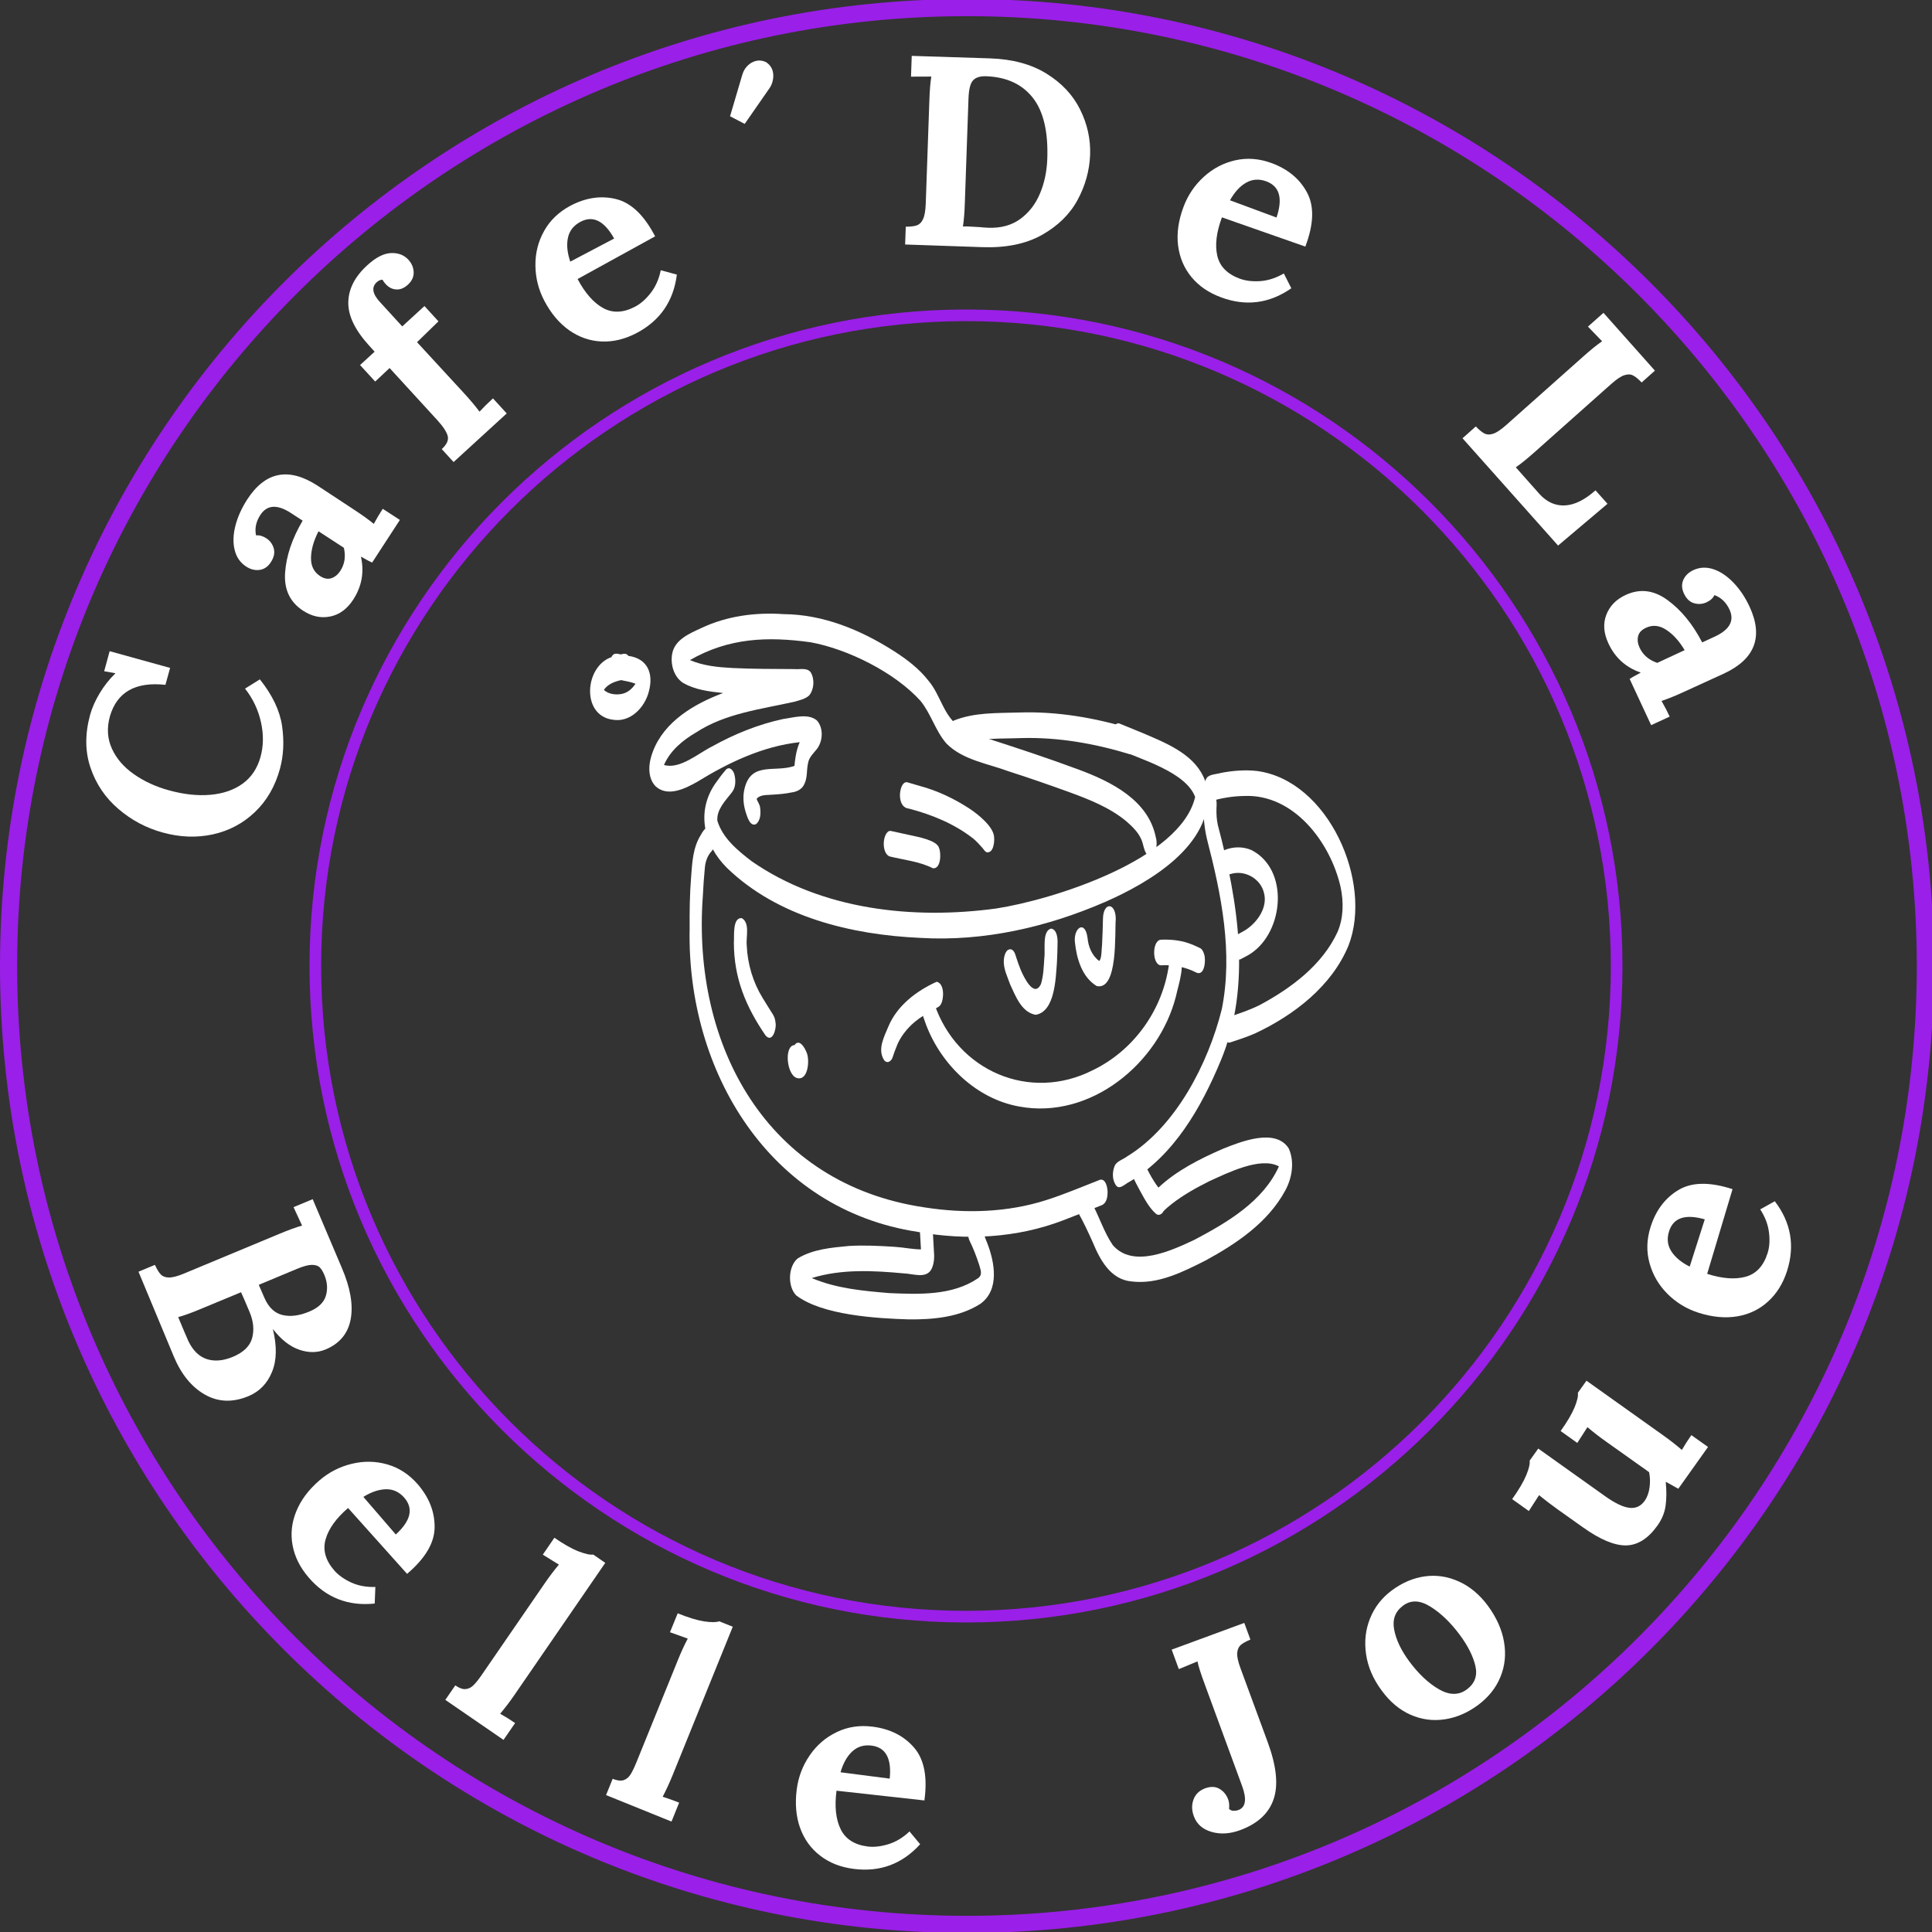 <svg version="1.0" preserveAspectRatio="xMidYMid meet" height="500" viewBox="0 0 375 375" zoomAndPan="magnify" width="500" xmlns:xlink="http://www.w3.org/1999/xlink" xmlns="http://www.w3.org/2000/svg"><rect x="0" y="0" width="375" height="375" fill="#333333" stroke="none"/><defs><g></g><clipPath id="977b7e47ee"><path clip-rule="nonzero" d="M 60.074 60.074 L 315 60.074 L 315 315 L 60.074 315 Z M 60.074 60.074"></path></clipPath><clipPath id="4699dd709a"><path clip-rule="nonzero" d="M 153 235 L 193 235 L 193 256.066 L 153 256.066 Z M 153 235"></path></clipPath></defs><path fill-rule="nonzero" fill-opacity="1" d="M 187.688 375.188 C 84.195 375.188 0 290.992 0 187.5 C 0 84.008 84.195 -0.188 187.688 -0.188 C 291.18 -0.188 375.375 84.008 375.375 187.5 C 375.375 290.992 291.18 375.188 187.688 375.188 Z M 187.688 3.137 C 86.031 3.137 3.324 85.844 3.324 187.5 C 3.324 289.156 86.031 371.859 187.688 371.859 C 289.344 371.859 372.047 289.156 372.047 187.5 C 372.047 85.844 289.344 3.137 187.688 3.137 Z M 187.688 3.137" fill="#9a1fe8"></path><g fill-opacity="1" fill="#ffffff"><g transform="translate(48.252, 168.097)"><g><path d="M 6.078 -18.844 C 5.141 -15.445 3.516 -12.648 1.203 -10.453 C -1.098 -8.266 -3.816 -6.828 -6.953 -6.141 C -10.098 -5.461 -13.332 -5.582 -16.656 -6.5 C -19.852 -7.375 -22.719 -8.895 -25.25 -11.062 C -27.789 -13.227 -29.598 -15.891 -30.672 -19.047 C -31.754 -22.203 -31.781 -25.648 -30.75 -29.391 C -30.375 -30.734 -29.754 -32.125 -28.891 -33.562 C -28.023 -35 -27.02 -36.27 -25.875 -37.375 L -25.859 -37.422 L -28.031 -37.812 L -26.969 -41.703 L -15.234 -38.453 L -16.141 -35.172 C -21.961 -35.805 -25.555 -33.766 -26.922 -29.047 C -27.547 -26.785 -27.41 -24.688 -26.516 -22.75 C -25.629 -20.82 -24.195 -19.172 -22.219 -17.797 C -20.25 -16.422 -18.004 -15.391 -15.484 -14.703 C -12.586 -13.898 -9.895 -13.609 -7.406 -13.828 C -4.926 -14.047 -2.836 -14.77 -1.141 -16 C 0.547 -17.227 1.695 -18.953 2.312 -21.172 C 2.906 -23.328 2.93 -25.594 2.391 -27.969 C 1.859 -30.344 0.832 -32.5 -0.688 -34.438 L 2.188 -36.234 C 4.633 -33.172 6.07 -30.148 6.5 -27.172 C 6.926 -24.203 6.785 -21.426 6.078 -18.844 Z M 6.078 -18.844"></path></g></g></g><g fill-opacity="1" fill="#ffffff"><g transform="translate(63.134, 123.198)"><g><path d="M 5.438 -6.828 C 4.238 -4.984 2.738 -3.883 0.938 -3.531 C -0.852 -3.176 -2.598 -3.551 -4.297 -4.656 C -6.859 -6.32 -8.023 -8.785 -7.797 -12.047 C -7.566 -15.316 -6.43 -18.68 -4.391 -22.141 L -6.672 -23.625 C -9.336 -25.352 -11.316 -25.223 -12.609 -23.234 C -13.441 -21.941 -13.719 -20.625 -13.438 -19.281 C -12.801 -19.352 -12.133 -19.164 -11.438 -18.719 C -10.727 -18.258 -10.25 -17.609 -10 -16.766 C -9.758 -15.922 -9.945 -15.023 -10.562 -14.078 C -11.125 -13.203 -11.852 -12.703 -12.75 -12.578 C -13.645 -12.461 -14.516 -12.68 -15.359 -13.234 C -16.492 -13.973 -17.234 -15.035 -17.578 -16.422 C -17.93 -17.816 -17.891 -19.379 -17.453 -21.109 C -17.016 -22.836 -16.242 -24.555 -15.141 -26.266 C -11.629 -31.672 -7.078 -32.555 -1.484 -28.922 L 5.688 -24.203 C 7.094 -23.285 8.336 -22.391 9.422 -21.516 C 9.973 -22.535 10.551 -23.508 11.156 -24.438 L 14.484 -22.281 L 9.094 -14 C 8.664 -14.188 7.957 -14.566 6.969 -15.141 L 6.938 -15.078 C 7.582 -12.117 7.082 -9.367 5.438 -6.828 Z M 2.922 -12.391 C 3.773 -13.703 4.004 -15.195 3.609 -16.875 L -1.312 -20.078 C -2.258 -18.234 -2.742 -16.52 -2.766 -14.938 C -2.797 -13.352 -2.211 -12.172 -1.016 -11.391 C -0.234 -10.879 0.5 -10.738 1.188 -10.969 C 1.883 -11.207 2.461 -11.68 2.922 -12.391 Z M 2.922 -12.391"></path></g></g></g><g fill-opacity="1" fill="#ffffff"><g transform="translate(86.386, 91.2)"><g><path d="M -0.641 -4.031 C 0.336 -4.926 0.723 -5.77 0.516 -6.562 C 0.305 -7.363 -0.348 -8.375 -1.453 -9.594 L -10.766 -19.766 L -13.562 -17.141 L -16.5 -20.344 L -13.672 -22.938 L -14.688 -24.062 C -17.445 -27.07 -18.812 -29.875 -18.781 -32.469 C -18.758 -35.07 -17.535 -37.484 -15.109 -39.703 C -13.441 -41.234 -11.906 -42.023 -10.5 -42.078 C -9.094 -42.141 -7.961 -41.707 -7.109 -40.781 C -6.453 -40.051 -6.113 -39.238 -6.094 -38.344 C -6.07 -37.445 -6.445 -36.645 -7.219 -35.938 C -7.938 -35.281 -8.68 -34.973 -9.453 -35.016 C -10.234 -35.055 -10.922 -35.398 -11.516 -36.047 C -11.816 -36.379 -12.023 -36.664 -12.141 -36.906 C -12.535 -36.914 -12.922 -36.742 -13.297 -36.391 C -14.305 -35.43 -14.094 -34.164 -12.656 -32.594 L -8.312 -27.844 L -4 -31.797 L -1.281 -28.828 L -5.438 -24.781 L 3.656 -14.906 C 4.844 -13.613 5.852 -12.41 6.688 -11.297 C 7.469 -12.141 8.336 -13 9.297 -13.875 L 11.969 -10.953 L 1.656 -1.516 Z M -0.641 -4.031"></path></g></g></g><g fill-opacity="1" fill="#ffffff"><g transform="translate(110.3, 70.673)"><g><path d="M 13.266 -6.031 C 11.004 -4.844 8.742 -4.297 6.484 -4.391 C 4.234 -4.484 2.141 -5.203 0.203 -6.547 C -1.723 -7.898 -3.336 -9.812 -4.641 -12.281 C -5.773 -14.438 -6.352 -16.719 -6.375 -19.125 C -6.406 -21.539 -5.844 -23.781 -4.688 -25.844 C -3.531 -27.914 -1.82 -29.551 0.438 -30.75 C 3.426 -32.32 6.375 -32.75 9.281 -32.031 C 12.195 -31.32 14.723 -28.91 16.859 -24.797 L 1.812 -16.516 C 3.25 -13.797 4.895 -11.922 6.75 -10.891 C 8.613 -9.859 10.691 -9.945 12.984 -11.156 C 14.055 -11.719 15.062 -12.602 16 -13.812 C 16.945 -15.02 17.598 -16.488 17.953 -18.219 L 21.078 -17.375 C 20.43 -12.219 17.828 -8.438 13.266 -6.031 Z M 8.906 -24.375 C 6.977 -27.82 4.801 -28.906 2.375 -27.625 C 1.039 -26.914 0.227 -25.883 -0.062 -24.531 C -0.352 -23.176 -0.203 -21.629 0.391 -19.891 Z M 8.906 -24.375"></path></g></g></g><g fill-opacity="1" fill="#ffffff"><g transform="translate(147.109, 53.878)"><g><path d="M -5.406 -31.312 L -3 -39.469 C -2.781 -40.145 -2.438 -40.707 -1.969 -41.156 C -1.508 -41.602 -0.988 -41.898 -0.406 -42.047 C 0.195 -42.203 0.82 -42.145 1.469 -41.875 C 2.207 -41.445 2.68 -40.828 2.891 -40.016 C 3.016 -39.504 3.02 -38.945 2.906 -38.344 C 2.789 -37.738 2.566 -37.203 2.234 -36.734 L -2.562 -29.828 Z M -5.406 -31.312"></path></g></g></g><g fill-opacity="1" fill="#ffffff"><g transform="translate(173.076, 47.362)"><g><path d="M 2.734 -3.359 C 3.68 -3.359 4.398 -3.445 4.891 -3.625 C 5.391 -3.801 5.785 -4.195 6.078 -4.812 C 6.379 -5.438 6.555 -6.426 6.609 -7.781 L 7.312 -27.812 C 7.375 -29.758 7.5 -31.32 7.688 -32.5 L 3.75 -32.484 L 3.891 -36.516 L 19.109 -36.031 C 23.461 -35.883 27.113 -34.895 30.062 -33.062 C 33.02 -31.227 35.191 -28.906 36.578 -26.094 C 37.973 -23.289 38.617 -20.367 38.516 -17.328 C 38.398 -14.266 37.586 -11.336 36.078 -8.547 C 34.566 -5.766 32.254 -3.5 29.141 -1.75 C 26.023 -0.008 22.164 0.773 17.562 0.609 L 2.609 0.094 Z M 18.797 -3.156 C 21.242 -3.07 23.305 -3.645 24.984 -4.875 C 26.66 -6.113 27.926 -7.754 28.781 -9.797 C 29.645 -11.848 30.117 -14.094 30.203 -16.531 C 30.391 -21.832 29.445 -25.789 27.375 -28.406 C 25.301 -31.031 22.289 -32.414 18.344 -32.562 C 17.164 -32.602 16.312 -32.332 15.781 -31.75 C 15.258 -31.176 14.969 -30 14.906 -28.219 L 14.203 -8.094 C 14.141 -6.145 14.016 -4.578 13.828 -3.391 C 14.004 -3.422 14.336 -3.426 14.828 -3.406 L 17.078 -3.281 C 17.523 -3.227 18.098 -3.188 18.797 -3.156 Z M 18.797 -3.156"></path></g></g></g><g fill-opacity="1" fill="#ffffff"><g transform="translate(223.645, 51.846)"><g><path d="M 13.344 5.859 C 10.945 4.973 9.031 3.656 7.594 1.906 C 6.164 0.156 5.305 -1.883 5.016 -4.219 C 4.734 -6.562 5.082 -9.039 6.062 -11.656 C 6.906 -13.938 8.219 -15.891 10 -17.516 C 11.781 -19.141 13.82 -20.211 16.125 -20.734 C 18.438 -21.254 20.789 -21.07 23.188 -20.188 C 26.363 -19.008 28.656 -17.098 30.062 -14.453 C 31.477 -11.805 31.363 -8.316 29.719 -3.984 L 13.531 -9.656 C 12.457 -6.77 12.156 -4.289 12.625 -2.219 C 13.102 -0.145 14.551 1.336 16.969 2.234 C 18.113 2.66 19.445 2.82 20.969 2.719 C 22.5 2.613 24.023 2.117 25.547 1.234 L 27 4.109 C 22.727 7.078 18.176 7.66 13.344 5.859 Z M 24.125 -9.625 C 25.383 -13.344 24.727 -15.68 22.156 -16.641 C 20.75 -17.16 19.441 -17.078 18.234 -16.391 C 17.035 -15.711 15.988 -14.57 15.094 -12.969 Z M 24.125 -9.625"></path></g></g></g><g fill-opacity="1" fill="#ffffff"><g transform="translate(260.738, 68.124)"><g></g></g></g><g fill-opacity="1" fill="#ffffff"><g transform="translate(282.14, 83.114)"><g><path d="M 4.312 -0.344 C 4.969 0.344 5.531 0.801 6 1.031 C 6.469 1.27 7.023 1.285 7.672 1.078 C 8.328 0.867 9.16 0.316 10.172 -0.578 L 25.156 -13.906 C 26.613 -15.207 27.836 -16.195 28.828 -16.875 L 26.078 -19.719 L 29.094 -22.391 L 39.078 -11.172 L 36.5 -8.875 C 35.844 -9.562 35.281 -10.02 34.812 -10.25 C 34.344 -10.488 33.781 -10.5 33.125 -10.281 C 32.477 -10.07 31.645 -9.516 30.625 -8.609 L 15.656 4.703 C 14.25 5.953 13.055 6.914 12.078 7.594 L 16.734 12.844 C 18.16 14.375 19.797 15.086 21.641 14.984 C 23.484 14.891 25.453 13.914 27.547 12.062 L 29.875 14.672 L 20.281 22.781 L 1.734 1.953 Z M 4.312 -0.344"></path></g></g></g><g fill-opacity="1" fill="#ffffff"><g transform="translate(309.3, 116.647)"><g><path d="M 2.891 8.234 C 1.961 6.242 1.828 4.395 2.484 2.688 C 3.141 0.977 4.383 -0.301 6.219 -1.156 C 8.988 -2.445 11.695 -2.125 14.344 -0.188 C 17 1.738 19.25 4.484 21.094 8.047 L 23.562 6.906 C 26.445 5.562 27.391 3.812 26.391 1.656 C 25.742 0.27 24.77 -0.66 23.469 -1.141 C 23.195 -0.547 22.68 -0.078 21.922 0.266 C 21.16 0.617 20.359 0.676 19.516 0.438 C 18.68 0.195 18.023 -0.43 17.547 -1.453 C 17.109 -2.398 17.07 -3.285 17.438 -4.109 C 17.812 -4.93 18.457 -5.555 19.375 -5.984 C 20.602 -6.555 21.895 -6.617 23.25 -6.172 C 24.613 -5.723 25.914 -4.852 27.156 -3.562 C 28.395 -2.281 29.441 -0.719 30.297 1.125 C 33.004 6.977 31.332 11.305 25.281 14.109 L 17.484 17.672 C 15.961 18.379 14.535 18.957 13.203 19.406 C 13.785 20.414 14.312 21.426 14.781 22.438 L 11.188 24.109 L 7.016 15.141 C 7.398 14.867 8.102 14.469 9.125 13.938 L 9.094 13.875 C 6.227 12.863 4.16 10.984 2.891 8.234 Z M 8.938 9.062 C 9.594 10.477 10.738 11.461 12.375 12.016 L 17.688 9.547 C 16.633 7.773 15.441 6.457 14.109 5.594 C 12.785 4.727 11.477 4.598 10.188 5.203 C 9.332 5.598 8.82 6.145 8.656 6.844 C 8.488 7.551 8.582 8.289 8.938 9.062 Z M 8.938 9.062"></path></g></g></g><g fill-opacity="1" fill="#ffffff"><g transform="translate(323.97, 153.66)"><g></g></g></g><g fill-opacity="1" fill="#ffffff"><g transform="translate(25.882, 244.432)"><g><path d="M 4.188 1.078 C 4.582 1.941 4.961 2.562 5.328 2.938 C 5.691 3.32 6.219 3.52 6.906 3.531 C 7.602 3.539 8.578 3.285 9.828 2.766 L 28.328 -4.938 C 30.129 -5.688 31.602 -6.223 32.75 -6.547 L 31.094 -10.125 L 34.812 -11.672 L 40.469 1.672 C 42.125 5.523 42.695 8.836 42.188 11.609 C 41.676 14.391 40.051 16.352 37.312 17.5 C 35.727 18.156 34.023 18.172 32.203 17.547 C 30.391 16.922 28.695 15.598 27.125 13.578 L 27.094 13.594 C 27.895 16.883 27.832 19.645 26.906 21.875 C 25.988 24.113 24.469 25.676 22.344 26.562 C 19.281 27.832 16.457 27.727 13.875 26.25 C 11.301 24.781 9.289 22.312 7.844 18.844 L 1 2.406 Z M 25.422 7.438 C 26.234 9.32 27.41 10.445 28.953 10.812 C 30.492 11.176 32.227 10.953 34.156 10.141 C 35.895 9.422 36.961 8.41 37.359 7.109 C 37.754 5.805 37.664 4.461 37.094 3.078 C 36.812 2.391 36.504 1.883 36.172 1.562 C 35.848 1.238 35.336 1.078 34.641 1.078 C 33.953 1.086 33.016 1.336 31.828 1.828 L 24.344 4.953 Z M 8.703 11.219 C 9.586 13.344 10.25 14.898 10.688 15.891 C 11.582 17.734 12.781 18.895 14.281 19.375 C 15.781 19.852 17.461 19.703 19.328 18.922 C 21.398 18.055 22.645 16.836 23.062 15.266 C 23.477 13.703 23.316 12.035 22.578 10.266 C 21.836 8.492 21.281 7.203 20.906 6.391 L 13.031 9.656 C 11.301 10.383 9.859 10.906 8.703 11.219 Z M 8.703 11.219"></path></g></g></g><g fill-opacity="1" fill="#ffffff"><g transform="translate(51.06, 294.64)"><g><path d="M 8.859 11.562 C 7.191 9.625 6.148 7.547 5.734 5.328 C 5.316 3.109 5.551 0.91 6.438 -1.266 C 7.32 -3.453 8.816 -5.457 10.922 -7.281 C 12.773 -8.875 14.875 -9.953 17.219 -10.516 C 19.562 -11.086 21.867 -11.047 24.141 -10.391 C 26.41 -9.734 28.379 -8.441 30.047 -6.516 C 32.254 -3.941 33.336 -1.156 33.297 1.844 C 33.266 4.844 31.484 7.844 27.953 10.844 L 16.5 -1.938 C 14.176 0.062 12.723 2.086 12.141 4.141 C 11.555 6.191 12.109 8.195 13.797 10.156 C 14.586 11.07 15.676 11.852 17.062 12.5 C 18.445 13.145 20.023 13.441 21.797 13.391 L 21.672 16.609 C 16.492 17.148 12.223 15.469 8.859 11.562 Z M 25.766 3.203 C 28.672 0.547 29.227 -1.82 27.438 -3.906 C 26.457 -5.039 25.273 -5.598 23.891 -5.578 C 22.504 -5.555 21.031 -5.062 19.469 -4.094 Z M 25.766 3.203"></path></g></g></g><g fill-opacity="1" fill="#ffffff"><g transform="translate(85.357, 329.195)"><g><path d="M 3.016 -2.062 C 3.785 -1.531 4.453 -1.289 5.016 -1.344 C 5.586 -1.395 6.098 -1.645 6.547 -2.094 C 7.004 -2.539 7.551 -3.227 8.188 -4.156 L 20.375 -21.875 C 21.32 -23.25 22.238 -24.457 23.125 -25.5 L 20 -27.438 L 22.25 -30.719 C 24.062 -29.469 25.617 -28.586 26.922 -28.078 C 28.223 -27.578 29.18 -27.367 29.797 -27.453 L 32.125 -25.844 L 14.516 -0.234 C 13.566 1.148 12.633 2.375 11.719 3.438 C 12.738 4.008 13.707 4.613 14.625 5.25 L 12.375 8.516 L 1.078 0.75 Z M 3.016 -2.062"></path></g></g></g><g fill-opacity="1" fill="#ffffff"><g transform="translate(116.417, 347.924)"><g><path d="M 2.5 -2.656 C 3.363 -2.312 4.066 -2.223 4.609 -2.391 C 5.148 -2.566 5.594 -2.922 5.938 -3.453 C 6.281 -3.984 6.664 -4.77 7.094 -5.812 L 15.172 -25.734 C 15.797 -27.285 16.43 -28.664 17.078 -29.875 L 13.625 -31.109 L 15.125 -34.781 C 17.156 -33.957 18.859 -33.438 20.234 -33.219 C 21.617 -33.008 22.602 -33.016 23.188 -33.234 L 25.812 -32.172 L 14.141 -3.375 C 13.504 -1.812 12.859 -0.41 12.203 0.828 C 13.297 1.172 14.363 1.551 15.406 1.969 L 13.922 5.641 L 1.219 0.5 Z M 2.5 -2.656"></path></g></g></g><g fill-opacity="1" fill="#ffffff"><g transform="translate(151.365, 360.043)"><g><path d="M 14.312 2.703 C 11.781 2.379 9.617 1.523 7.828 0.141 C 6.035 -1.234 4.738 -3.023 3.938 -5.234 C 3.145 -7.453 2.926 -9.945 3.281 -12.719 C 3.594 -15.133 4.43 -17.336 5.797 -19.328 C 7.16 -21.316 8.91 -22.82 11.047 -23.844 C 13.18 -24.875 15.516 -25.223 18.047 -24.891 C 21.41 -24.461 24.078 -23.113 26.047 -20.844 C 28.016 -18.582 28.688 -15.16 28.062 -10.578 L 11 -12.469 C 10.602 -9.414 10.867 -6.93 11.797 -5.016 C 12.723 -3.098 14.469 -1.973 17.031 -1.641 C 18.238 -1.484 19.578 -1.629 21.047 -2.078 C 22.516 -2.523 23.891 -3.352 25.172 -4.562 L 27.234 -2.078 C 23.734 1.773 19.426 3.367 14.312 2.703 Z M 21.328 -14.812 C 21.723 -18.727 20.555 -20.863 17.828 -21.219 C 16.336 -21.414 15.082 -21.039 14.062 -20.094 C 13.051 -19.156 12.289 -17.805 11.781 -16.047 Z M 21.328 -14.812"></path></g></g></g><g fill-opacity="1" fill="#ffffff"><g transform="translate(199.818, 362.858)"><g></g></g></g><g fill-opacity="1" fill="#ffffff"><g transform="translate(233.326, 357.037)"><g><path d="M 7.359 -1.797 C 5.398 -1.078 3.555 -0.969 1.828 -1.469 C 0.098 -1.977 -1.039 -2.984 -1.594 -4.484 C -2.02 -5.629 -2.047 -6.711 -1.672 -7.734 C -1.305 -8.766 -0.555 -9.492 0.578 -9.922 C 1.641 -10.305 2.551 -10.285 3.312 -9.859 C 4.082 -9.43 4.645 -8.785 5 -7.922 C 5.238 -7.398 5.316 -6.738 5.234 -5.938 C 5.473 -5.688 5.766 -5.562 6.109 -5.562 C 6.461 -5.562 6.77 -5.609 7.031 -5.703 C 8.469 -6.234 8.711 -7.789 7.766 -10.375 L 0.531 -30.078 C -0.281 -32.266 -0.754 -33.758 -0.891 -34.562 L -4.516 -33.062 L -5.906 -36.844 L 8.188 -42.031 L 9.375 -38.797 C 8.5 -38.43 7.863 -38.07 7.469 -37.719 C 7.082 -37.363 6.863 -36.844 6.812 -36.156 C 6.77 -35.477 6.984 -34.504 7.453 -33.234 L 12.75 -18.844 C 14.445 -14.227 14.82 -10.547 13.875 -7.797 C 12.938 -5.047 10.766 -3.047 7.359 -1.797 Z M 7.359 -1.797"></path></g></g></g><g fill-opacity="1" fill="#ffffff"><g transform="translate(274.342, 339.194)"><g><path d="M 12.531 -8.234 C 10.477 -6.723 8.316 -5.801 6.047 -5.469 C 3.773 -5.133 1.578 -5.43 -0.547 -6.359 C -2.672 -7.297 -4.531 -8.848 -6.125 -11.016 C -7.812 -13.273 -8.832 -15.641 -9.188 -18.109 C -9.551 -20.578 -9.289 -22.898 -8.406 -25.078 C -7.531 -27.254 -6.125 -29.062 -4.188 -30.5 C -2.164 -32 -0.035 -32.906 2.203 -33.219 C 4.441 -33.531 6.629 -33.207 8.766 -32.25 C 10.91 -31.301 12.797 -29.738 14.422 -27.562 C 16.141 -25.227 17.195 -22.863 17.594 -20.469 C 18 -18.082 17.766 -15.828 16.891 -13.703 C 16.023 -11.578 14.57 -9.754 12.531 -8.234 Z M 10.375 -11.281 C 11.914 -12.426 12.469 -13.941 12.031 -15.828 C 11.594 -17.723 10.578 -19.742 8.984 -21.891 C 7.191 -24.297 5.289 -26.117 3.281 -27.359 C 1.27 -28.609 -0.488 -28.672 -2 -27.547 C -3.539 -26.398 -4.117 -24.844 -3.734 -22.875 C -3.359 -20.906 -2.383 -18.859 -0.812 -16.734 C 1 -14.285 2.926 -12.473 4.969 -11.297 C 7.008 -10.129 8.812 -10.125 10.375 -11.281 Z M 10.375 -11.281"></path></g></g></g><g fill-opacity="1" fill="#ffffff"><g transform="translate(313.511, 306.182)"><g><path d="M 8.203 -10.078 C 6.398 -7.547 4.367 -6.258 2.109 -6.219 C -0.141 -6.188 -2.926 -7.352 -6.25 -9.719 L -11.156 -13.203 C -12.352 -14.055 -13.562 -14.977 -14.781 -15.969 L -16.766 -12.891 L -20 -15.203 C -18.727 -16.992 -17.82 -18.531 -17.281 -19.812 C -16.75 -21.094 -16.523 -22.047 -16.609 -22.672 L -14.938 -25.016 L -1.906 -15.734 C -0.02 -14.398 1.531 -13.66 2.75 -13.516 C 3.977 -13.367 4.969 -13.82 5.719 -14.875 C 6.219 -15.582 6.535 -16.457 6.672 -17.5 C 6.805 -18.539 6.773 -19.52 6.578 -20.438 L -1.781 -26.375 C -3.113 -27.32 -4.316 -28.254 -5.391 -29.172 L -7.359 -26.109 L -10.594 -28.422 C -9.32 -30.203 -8.422 -31.727 -7.891 -33 C -7.367 -34.281 -7.156 -35.227 -7.25 -35.844 L -5.578 -38.188 L 9.297 -27.594 C 10.66 -26.625 11.875 -25.676 12.938 -24.75 C 13.5 -25.719 14.113 -26.676 14.781 -27.625 L 18.016 -25.328 L 12.25 -17.219 L 9.859 -18.547 L 9.812 -18.5 C 9.977 -16.801 9.969 -15.281 9.781 -13.938 C 9.602 -12.594 9.078 -11.305 8.203 -10.078 Z M 8.203 -10.078"></path></g></g></g><g fill-opacity="1" fill="#ffffff"><g transform="translate(341.643, 260.315)"><g><path d="M 5.219 -13.609 C 4.438 -11.18 3.207 -9.207 1.531 -7.688 C -0.133 -6.164 -2.125 -5.207 -4.438 -4.812 C -6.758 -4.426 -9.254 -4.656 -11.922 -5.5 C -14.242 -6.238 -16.258 -7.457 -17.969 -9.156 C -19.676 -10.863 -20.844 -12.859 -21.469 -15.141 C -22.102 -17.422 -22.031 -19.781 -21.25 -22.219 C -20.219 -25.438 -18.414 -27.812 -15.844 -29.344 C -13.27 -30.883 -9.773 -30.938 -5.359 -29.5 L -10.281 -13.062 C -7.352 -12.125 -4.863 -11.938 -2.812 -12.5 C -0.758 -13.07 0.656 -14.594 1.438 -17.062 C 1.812 -18.219 1.906 -19.555 1.719 -21.078 C 1.539 -22.598 0.973 -24.098 0.016 -25.578 L 2.844 -27.156 C 5.988 -23.039 6.781 -18.523 5.219 -13.609 Z M -10.75 -23.641 C -14.531 -24.723 -16.836 -23.957 -17.672 -21.344 C -18.129 -19.914 -17.988 -18.617 -17.25 -17.453 C -16.508 -16.285 -15.316 -15.289 -13.672 -14.469 Z M -10.75 -23.641"></path></g></g></g><g fill-opacity="1" fill="#ffffff"><g transform="translate(353.092, 213.153)"><g></g></g></g><g clip-path="url(#977b7e47ee)"><path fill-rule="nonzero" fill-opacity="1" d="M 187.496 314.922 C 117.234 314.922 60.074 257.758 60.074 187.496 C 60.074 117.234 117.234 60.074 187.496 60.074 C 257.758 60.074 314.922 117.234 314.922 187.496 C 314.922 257.758 257.758 314.922 187.496 314.922 Z M 187.496 62.332 C 118.48 62.332 62.332 118.48 62.332 187.496 C 62.332 256.516 118.48 312.66 187.496 312.66 C 256.512 312.66 312.66 256.516 312.66 187.496 C 312.66 118.48 256.512 62.332 187.496 62.332 Z M 187.496 62.332" fill="#9a1fe8"></path></g><path fill-rule="nonzero" fill-opacity="1" d="M 178.617 182.043 C 165.23 181.438 150.992 178.02 141.105 168.461 C 136.637 164.016 135.09 157.637 138.773 152.18 C 139.441 151.219 140.141 150.281 140.902 149.395 C 141.676 148.598 142.453 149.715 142.578 150.461 C 142.836 151.566 142.793 152.895 142.047 153.812 C 140.805 155.426 139.074 157.113 139.238 159.305 C 140.254 162.676 143.18 165.082 145.879 167.152 C 159.492 176.625 177.25 178.531 193.355 176.34 C 204.453 174.629 229.191 166.816 231.977 154.684 C 230.133 149.793 221.352 147.391 216.859 145.34 C 215.527 144.59 215.586 142.047 216.328 140.879 C 216.523 140.598 216.891 140.277 217.266 140.43 C 218.699 141.023 220.137 141.617 221.578 142.191 C 225.98 144.082 231.398 146.133 233.566 150.727 C 233.949 151.52 234.211 152.359 234.371 153.219 C 235.555 164.027 223.035 171.328 214.512 175.062 C 203.25 179.957 190.934 182.781 178.617 182.043 Z M 178.617 182.043" fill="#ffffff"></path><path fill-rule="nonzero" fill-opacity="1" d="M 222.863 166.105 C 221.992 165.402 221.98 163.789 221.469 162.797 C 220.84 161.438 219.723 160.383 218.617 159.406 C 215.391 156.742 211.449 155.18 207.555 153.758 C 203.656 152.348 199.742 150.98 195.793 149.719 C 191.723 148.199 186.879 147.523 183.719 144.332 C 181.559 141.875 180.727 138.562 178.664 136.035 C 173.703 130.539 164.586 125.988 157.336 124.664 C 148.949 123.504 141.438 123.801 133.922 128.121 C 136.512 129.246 139.367 129.508 142.16 129.66 C 146.156 129.855 150.156 129.844 154.152 129.867 C 155.195 129.984 156.633 129.527 157.355 130.484 C 158.148 131.824 158.035 133.762 157.066 134.98 C 156.305 135.684 155.227 135.902 154.262 136.191 C 147.73 137.664 140.793 138.434 135.07 142.191 C 132.504 143.691 130.086 145.695 128.879 148.48 C 131.965 149.391 135.559 146.195 138.227 144.879 C 142.531 142.484 147.184 140.594 152.008 139.559 C 154.023 139.289 156.855 138.395 158.562 139.84 C 159.879 141.32 159.734 143.855 158.559 145.383 C 157.871 146.242 156.992 147.031 156.832 148.18 C 156.531 149.492 156.75 150.914 156.137 152.145 C 155.723 153.188 154.68 153.684 153.621 153.816 C 152.441 154.07 151.234 154.16 150.031 154.238 C 148.969 154.363 147.633 154.141 146.863 155.055 C 147.043 155.656 147.504 156.145 147.543 156.809 C 147.684 157.859 147.641 159.23 146.758 159.953 C 145.531 160.566 144.965 158.297 144.691 157.473 C 144.246 155.98 144.152 154.355 144.57 152.848 C 145.938 147.812 150.434 149.977 154.199 148.668 C 154.254 148.051 154.336 147.43 154.434 146.82 C 154.59 145.871 154.844 144.938 155.223 144.055 C 148.062 144.832 141.402 148.016 135.332 151.75 C 132.984 153.078 129.598 154.766 127.242 152.617 C 125.555 150.836 125.891 147.992 126.719 145.879 C 128.922 140.027 134.762 136.613 140.348 134.516 C 137.668 134.23 134.867 133.902 132.508 132.5 C 130.773 131.309 130.113 128.953 130.461 126.945 C 130.941 124.133 133.855 122.961 136.16 121.887 C 141.137 119.547 146.633 118.828 152.086 119.203 C 159.809 119.258 167.082 122.277 173.516 126.379 C 175.984 127.961 178.375 129.762 180.184 132.09 C 182.59 134.867 183.148 139.102 186.359 141.145 C 187.871 142.078 189.578 142.621 191.246 143.199 C 197.289 145.145 203.324 147.129 209.277 149.34 C 215.645 151.695 222.945 155.293 224.359 162.605 C 224.73 163.668 224.445 166.742 222.863 166.105 Z M 222.863 166.105" fill="#ffffff"></path><path fill-rule="nonzero" fill-opacity="1" d="M 191.531 165.426 C 191.145 165.289 190.961 164.895 190.707 164.598 C 190.164 163.965 189.586 163.355 188.957 162.805 C 185.281 159.914 180.902 158.125 176.41 156.949 C 174.387 156.773 174.363 153.613 175.203 152.297 C 175.422 151.984 175.742 151.738 176.141 151.852 C 176.945 152.078 177.746 152.312 178.543 152.555 C 181.957 153.469 185.172 155 188.129 156.922 C 189.785 158.012 192.922 160.469 192.961 162.566 C 193.035 163.492 192.828 165.609 191.531 165.426 Z M 191.531 165.426" fill="#ffffff"></path><path fill-rule="nonzero" fill-opacity="1" d="M 181.066 168.527 C 178.426 167.184 175.434 166.922 172.594 166.211 C 171.195 165.5 171.234 162.312 172.402 161.398 C 172.598 161.273 172.777 161.258 172.996 161.305 C 174.266 161.586 175.535 161.859 176.801 162.137 C 178.172 162.449 181.906 163.098 182.27 164.605 C 182.711 165.605 182.641 168.723 181.066 168.527 Z M 181.066 168.527" fill="#ffffff"></path><path fill-rule="nonzero" fill-opacity="1" d="M 118.965 139.699 C 112.754 138.914 113.457 129.352 118.676 127.551 C 119.105 126.637 119.707 126.867 120.516 127.02 C 121.027 126.867 121.621 126.754 121.941 127.301 C 125.734 127.809 126.879 130.766 125.945 134.203 C 125.176 137.293 122.375 140.27 118.965 139.699 Z M 120.473 134.727 C 121.707 134.57 122.688 133.73 123.348 132.715 C 122.457 132.355 121.492 132.203 120.551 132.012 C 119.289 132.285 117.953 132.797 117.211 133.914 C 118.078 134.707 119.344 134.891 120.473 134.727 Z M 120.473 134.727" fill="#ffffff"></path><path fill-rule="nonzero" fill-opacity="1" d="M 219.25 146.379 C 212.441 144.312 205.391 143.066 198.254 143.258 C 194.316 143.414 190.266 143.16 186.477 144.43 C 185.785 144.645 185.094 145.164 184.59 144.328 C 183.848 143.195 183.793 140.574 185.121 139.867 C 189.121 138.25 193.512 138.43 197.746 138.297 C 205.184 138.047 212.551 139.32 219.652 141.473 C 221.125 142.016 221.098 146.578 219.25 146.379 Z M 219.25 146.379" fill="#ffffff"></path><path fill-rule="nonzero" fill-opacity="1" d="M 178.145 239.109 C 149.32 234.758 133.281 207.895 133.859 180.234 C 133.836 176.895 133.875 173.547 134.145 170.215 C 134.352 167.426 134.492 164.492 136.031 162.059 C 138.234 157.918 139.762 163.312 138.141 165.195 C 137.34 166.031 136.945 167.172 136.824 168.305 C 136.648 170.184 136.5 172.062 136.418 173.949 C 134.301 203.031 148.875 229.82 179.414 234.348 C 187.277 235.586 195.492 235.371 203.109 232.926 C 206.652 231.801 210.07 230.324 213.535 228.984 C 214.57 228.793 214.895 230.258 214.965 231.035 C 215.031 232.027 214.91 233.375 213.938 233.891 C 211.414 234.883 208.895 235.902 206.359 236.863 C 197.406 240.301 187.531 240.824 178.145 239.109 Z M 178.145 239.109" fill="#ffffff"></path><path fill-rule="nonzero" fill-opacity="1" d="M 216.699 230.18 C 215.828 229.105 215.859 227.434 216.391 226.211 C 216.828 225.355 218.008 225.047 218.75 224.477 C 228.234 218.684 234.504 206.449 237.141 195.918 C 239.363 184.902 237.059 173.617 234.285 162.918 C 233.758 160.805 233.098 155.906 234.18 154.086 C 234.789 153.18 235.66 153.73 235.918 154.625 C 236.188 155.348 236.172 156.125 236.117 156.883 C 236.09 157.977 236.141 159.074 236.383 160.141 C 240.289 174.996 243.055 191.352 236.898 205.988 C 233.125 215.027 227.855 224.262 219.219 229.391 C 218.492 229.703 217.363 230.969 216.699 230.18 Z M 216.699 230.18" fill="#ffffff"></path><path fill-rule="nonzero" fill-opacity="1" d="M 237.832 201.898 C 237.094 200.812 237.031 198.109 238.363 197.438 C 240.473 196.746 242.586 196.043 244.574 195.043 C 250.641 191.781 256.66 187.297 259.613 180.898 C 260.793 178.16 260.816 175.051 260.207 172.168 C 258.254 163.531 251.129 154.051 241.461 154.5 C 239.328 154.531 237.203 154.879 235.156 155.469 C 234.109 155.637 233.801 154.207 233.727 153.418 C 233.664 152.598 233.766 151.711 234.219 151.008 C 234.715 150.266 236.188 150.281 237.008 150.016 C 239.293 149.582 241.637 149.391 243.953 149.645 C 257.793 151.441 266.535 171.16 261.75 183.52 C 258.492 191.426 251.148 197.051 243.59 200.594 C 242.02 201.277 240.391 201.809 238.766 202.344 C 238.391 202.473 238.039 202.207 237.832 201.898 Z M 237.832 201.898" fill="#ffffff"></path><path fill-rule="nonzero" fill-opacity="1" d="M 239.938 185.973 C 239.027 184.832 239.066 182.996 239.777 181.758 C 239.895 181.582 240.055 181.422 240.254 181.34 C 240.77 181.078 241.277 180.805 241.773 180.504 C 244.113 178.969 246.176 176.023 245.289 173.133 C 244.602 170.641 241.941 169.043 239.41 169.508 C 238.977 169.59 238.547 169.73 238.133 169.887 C 237.094 170.07 236.777 168.613 236.707 167.836 C 236.656 166.852 236.746 165.48 237.73 164.977 C 239.383 164.312 241.289 164.289 242.93 165.008 C 250.246 168.793 249.207 180.73 242.863 185.023 C 242.277 185.43 241.508 185.816 240.902 186.125 C 240.598 186.352 240.18 186.246 239.938 185.973 Z M 239.938 185.973" fill="#ffffff"></path><path fill-rule="nonzero" fill-opacity="1" d="M 201.016 196.973 C 198.281 196.492 197.133 193.348 196.082 191.113 C 195.523 189.523 194.73 188.012 194.84 186.32 C 194.906 185.535 195.227 184.098 196.266 184.27 C 196.871 184.484 197.059 185.203 197.223 185.75 C 197.496 186.582 197.777 187.414 198.109 188.223 C 198.676 189.559 200.707 193.852 202.055 190.984 C 202.547 189.332 202.598 187.602 202.703 185.895 C 202.941 184.438 202.215 180.645 204.035 180.242 C 205.086 180.422 205.258 181.852 205.277 182.727 C 205.262 184.109 205.223 185.496 205.148 186.875 C 204.914 189.867 204.781 196.371 201.016 196.973 Z M 201.016 196.973" fill="#ffffff"></path><path fill-rule="nonzero" fill-opacity="1" d="M 212.887 191.398 C 210.012 189.691 208.957 186.016 208.641 182.875 C 208.332 180.129 210.613 178.43 211.094 182.066 C 211.242 183.734 211.957 185.52 213.352 186.516 C 213.871 186.172 213.812 183.973 213.914 183.285 C 213.992 181.645 214.055 180.004 214.086 178.359 C 214.125 175.078 216.539 175.074 216.57 178.359 C 216.34 181 217.059 192.258 212.887 191.398 Z M 212.887 191.398" fill="#ffffff"></path><path fill-rule="nonzero" fill-opacity="1" d="M 197.797 214.77 C 189.547 213.289 182.766 206.715 179.801 199.035 C 179.305 197.605 178.613 196.109 178.898 194.566 C 178.98 193.828 179.539 192.473 180.473 192.992 C 181.09 193.418 181.164 194.242 181.375 194.898 C 185.781 207.832 199.844 213.973 212.152 207.703 C 219.844 203.984 225.336 196.477 226.758 188.078 C 226.977 187.094 226.973 184.477 228.547 185.074 C 230.379 186.609 228.695 191.223 228.277 193.277 C 225 206.395 211.645 217.371 197.797 214.77 Z M 197.797 214.77" fill="#ffffff"></path><path fill-rule="nonzero" fill-opacity="1" d="M 171.547 205.68 C 170.312 203.625 171.602 201.25 172.418 199.285 C 174.098 195.207 177.895 192.32 181.805 190.562 C 183.309 190.875 183.242 193.723 182.684 194.809 C 182.391 195.527 181.547 195.684 180.965 196.09 C 179.828 196.777 178.664 197.43 177.641 198.277 C 176.07 199.559 174.598 201.426 173.961 203.293 C 173.707 203.895 173.484 204.516 173.285 205.141 C 173.066 205.98 172.145 206.621 171.547 205.68 Z M 171.547 205.68" fill="#ffffff"></path><path fill-rule="nonzero" fill-opacity="1" d="M 232.246 188.793 C 230.094 187.684 227.688 187.215 225.277 187.371 C 223.605 187.152 223.605 182.629 225.277 182.398 C 227.105 182.32 228.961 182.477 230.699 183.074 C 231.496 183.352 232.273 183.695 233.031 184.074 C 233.426 184.355 233.621 184.84 233.742 185.293 C 234.078 186.277 233.859 189.469 232.246 188.793 Z M 232.246 188.793" fill="#ffffff"></path><path fill-rule="nonzero" fill-opacity="1" d="M 148.574 200.957 C 144.746 195.352 142.457 189.848 142.445 182.965 C 142.551 181.73 142.125 178.086 143.973 178.203 C 145.637 179.16 144.754 181.934 144.941 183.531 C 145.102 187.113 146.145 190.637 148.02 193.695 C 148.68 194.785 149.375 195.855 150.043 196.941 C 150.344 197.43 150.488 197.977 150.535 198.547 C 150.758 199.617 149.93 202.59 148.574 200.957 Z M 148.574 200.957" fill="#ffffff"></path><path fill-rule="nonzero" fill-opacity="1" d="M 154.684 209.242 C 152.688 208.688 152.133 202.965 154.219 202.848 C 155.16 201.512 156.215 203.395 156.555 204.273 C 157.207 205.633 156.902 209.879 154.684 209.242 Z M 154.684 209.242" fill="#ffffff"></path><g clip-path="url(#4699dd709a)"><path fill-rule="nonzero" fill-opacity="1" d="M 176.426 256.094 C 170.125 255.906 159.594 255.285 154.531 251.426 C 152.844 249.676 152.953 245.844 154.824 244.262 C 157.785 242.465 161.395 242.16 164.773 241.84 C 167.719 241.664 170.672 241.82 173.609 242.004 C 175.332 242.105 177.039 242.492 178.758 242.508 C 178.684 241.254 178.605 240 178.543 238.75 C 178.5 237.867 178.414 236.965 178.73 236.121 C 178.965 235.281 179.863 234.641 180.469 235.586 C 180.773 236.055 180.926 236.629 180.961 237.188 C 181.047 239.02 181.168 240.852 181.262 242.688 C 181.379 243.887 181.359 245.148 180.836 246.262 C 179.848 248.305 177.203 247.215 175.453 247.164 C 169.512 246.613 163.336 246.281 157.566 248.07 C 162.297 250.09 167.531 250.57 172.609 250.988 C 178.367 251.234 184.816 251.508 189.785 248.137 C 190.836 247.438 190.285 246.379 190.027 245.406 C 189.516 243.863 188.941 242.336 188.219 240.879 C 187.652 239.789 187.605 236.949 189.098 236.637 C 190.109 236.551 191.184 240.348 191.605 241.234 C 193.07 244.988 194.074 250.398 190.262 253.09 C 186.195 255.68 181.145 256.137 176.426 256.094 Z M 176.426 256.094" fill="#ffffff"></path></g><path fill-rule="nonzero" fill-opacity="1" d="M 219.652 248.73 C 215.551 248.375 213.516 244.531 212.105 241.129 C 211.234 239.184 210.336 237.254 209.293 235.395 C 208.727 234.301 208.676 231.465 210.172 231.152 C 211.043 231.227 211.418 232.754 211.863 233.402 C 213.359 236.09 214.242 239.105 215.977 241.656 C 219.895 246.27 227.426 242.719 231.879 240.625 C 238.223 237.262 245.168 233.203 248.234 226.398 C 244.68 224.426 238.16 227.715 234.734 229.27 C 232.195 230.527 229.707 231.926 227.461 233.664 C 226.742 234.238 226.383 234.527 225.816 235.121 C 225.555 235.668 224.914 236.051 224.383 235.605 C 222.992 234.391 222.148 232.672 221.254 231.086 C 220.27 229.168 218.773 226.992 219.855 224.797 C 220.281 223.848 221.195 223.84 221.613 224.797 C 222.578 226.762 223.516 228.77 224.848 230.516 C 228.406 227.184 232.848 224.965 237.277 223.016 C 240.777 221.621 247.535 218.867 250.133 222.891 C 251.324 225.504 250.789 228.695 249.43 231.148 C 246.078 237.305 240.008 241.387 233.992 244.664 C 229.566 246.891 224.75 249.352 219.652 248.73 Z M 219.652 248.73" fill="#ffffff"></path></svg>